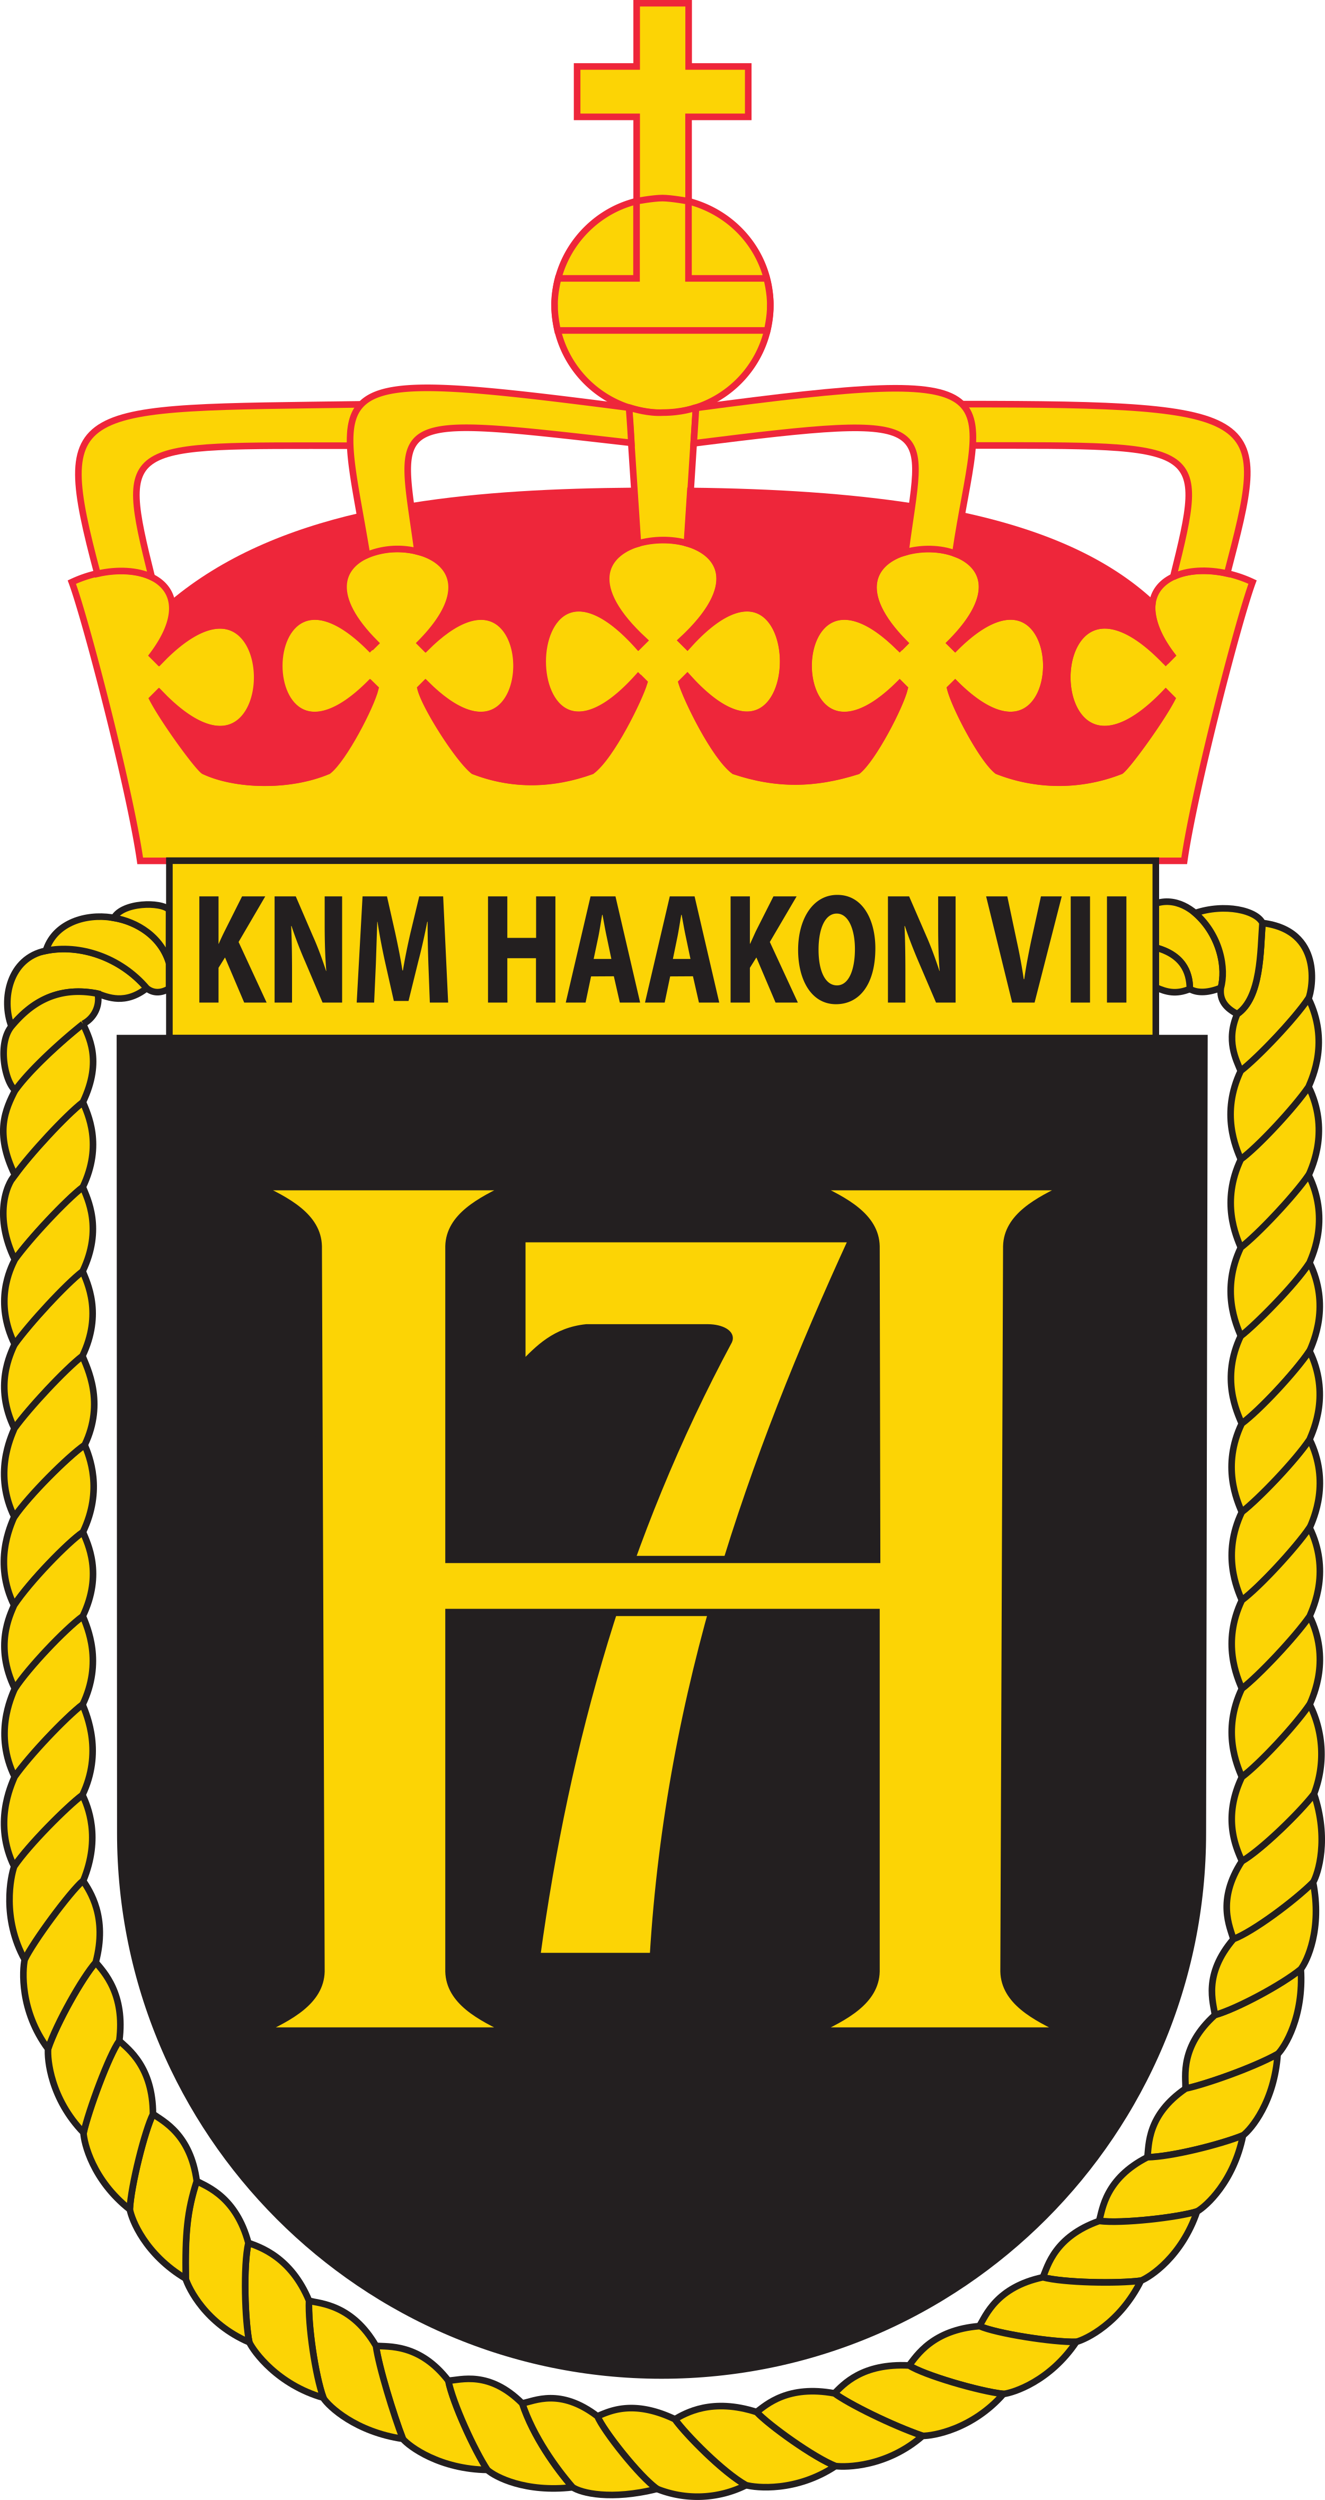 <svg xmlns="http://www.w3.org/2000/svg" xmlns:xlink="http://www.w3.org/1999/xlink" width="401.95" height="757.91" viewBox="0 0 106.35 200.53"><defs><path id="a" d="M0 841.89h595.27V0H0Z"/></defs><defs><clipPath id="b"><use xlink:href="#a" transform="translate(-409.86 -499.72)"/></clipPath><clipPath id="c"><use xlink:href="#a" transform="translate(-296.38 -139.25)"/></clipPath><clipPath id="d"><use xlink:href="#a" transform="translate(-316.65 -140.09)"/></clipPath><clipPath id="e"><use xlink:href="#a" transform="translate(-437.58 -238.11)"/></clipPath><clipPath id="f"><use xlink:href="#a" transform="translate(-444.62 -478.13)"/></clipPath><clipPath id="g"><use xlink:href="#a" transform="translate(-150.27 -321.25)"/></clipPath><clipPath id="h"><use xlink:href="#a" transform="translate(-150.23 -301.16)"/></clipPath><clipPath id="i"><use xlink:href="#a" transform="translate(-150.14 -360.29)"/></clipPath><clipPath id="j"><use xlink:href="#a" transform="translate(-150.1 -340.17)"/></clipPath><clipPath id="k"><use xlink:href="#a" transform="translate(-150.22 -399.51)"/></clipPath><clipPath id="l"><use xlink:href="#a" transform="translate(-150.18 -380.38)"/></clipPath><clipPath id="m"><use xlink:href="#a" transform="translate(-150.3 -437.98)"/></clipPath><clipPath id="n"><use xlink:href="#a" transform="translate(-150.26 -418.78)"/></clipPath><clipPath id="o"><use xlink:href="#a" transform="translate(-150.34 -457.26)"/></clipPath><clipPath id="p"><use xlink:href="#a" transform="translate(-434.13 -495.3)"/></clipPath><clipPath id="q"><use xlink:href="#a" transform="translate(-169.13 -479.23)"/></clipPath><clipPath id="r"><use xlink:href="#a" transform="translate(-417.59 -480.29)"/></clipPath><clipPath id="s"><use xlink:href="#a" transform="translate(-165.79 -472.36)"/></clipPath><clipPath id="t"><use xlink:href="#a" transform="translate(-180.29 -480.46)"/></clipPath><clipPath id="u"><use xlink:href="#a" transform="translate(-185.38 -498.31)"/></clipPath><clipPath id="v"><use xlink:href="#a" transform="translate(-445.65 -277.14)"/></clipPath><clipPath id="w"><use xlink:href="#a" transform="translate(-442.86 -257.43)"/></clipPath><clipPath id="x"><use xlink:href="#a" transform="translate(-429.7 -219.62)"/></clipPath><clipPath id="y"><use xlink:href="#a" transform="translate(-419.24 -202.32)"/></clipPath><clipPath id="z"><use xlink:href="#a" transform="translate(-406.49 -186.59)"/></clipPath><clipPath id="A"><use xlink:href="#a" transform="translate(-391.77 -172.68)"/></clipPath><clipPath id="B"><use xlink:href="#a" transform="translate(-375.2 -160.83)"/></clipPath><clipPath id="C"><use xlink:href="#a" transform="translate(-356.8 -151.3)"/></clipPath><clipPath id="D"><use xlink:href="#a" transform="translate(-337.02 -144.44)"/></clipPath><clipPath id="E"><use xlink:href="#a" transform="translate(-150.12 -280.79)"/></clipPath><clipPath id="F"><use xlink:href="#a" transform="translate(-238.56 -150.62)"/></clipPath><clipPath id="G"><use xlink:href="#a" transform="translate(-257.8 -143.57)"/></clipPath><clipPath id="H"><use xlink:href="#a" transform="translate(-220.47 -159.91)"/></clipPath><clipPath id="I"><use xlink:href="#a" transform="translate(-203.62 -172.58)"/></clipPath><clipPath id="J"><use xlink:href="#a" transform="translate(-189.16 -187.04)"/></clipPath><clipPath id="K"><use xlink:href="#a" transform="translate(-176.44 -202.79)"/></clipPath><clipPath id="L"><use xlink:href="#a" transform="translate(-165.91 -220.23)"/></clipPath><clipPath id="M"><use xlink:href="#a" transform="translate(-157.83 -239.31)"/></clipPath><clipPath id="N"><use xlink:href="#a" transform="translate(-152.52 -259.57)"/></clipPath><clipPath id="O"><use xlink:href="#a" transform="translate(-277.18 -139.62)"/></clipPath><clipPath id="P"><use xlink:href="#a" transform="translate(-444.64 -437.95)"/></clipPath><clipPath id="Q"><use xlink:href="#a" transform="translate(-444.63 -458.04)"/></clipPath><clipPath id="R"><use xlink:href="#a" transform="translate(-444.86 -397.93)"/></clipPath><clipPath id="S"><use xlink:href="#a" transform="translate(-444.85 -418.06)"/></clipPath><clipPath id="T"><use xlink:href="#a" transform="translate(-444.87 -357.75)"/></clipPath><clipPath id="U"><use xlink:href="#a" transform="translate(-444.86 -377.84)"/></clipPath><clipPath id="V"><use xlink:href="#a" transform="translate(-444.88 -317.58)"/></clipPath><clipPath id="W"><use xlink:href="#a" transform="translate(-444.88 -337.66)"/></clipPath><clipPath id="X"><use xlink:href="#a" transform="translate(-445.87 -297.28)"/></clipPath><clipPath id="Y"><use xlink:href="#a" transform="translate(-303.57 -659.41)"/></clipPath><clipPath id="Z"><use xlink:href="#a" transform="translate(-321.36 -641.86)"/></clipPath><clipPath id="aa"><use xlink:href="#a" transform="translate(-416.33 -509.43)"/></clipPath><clipPath id="ab"><use xlink:href="#a" transform="translate(-413.85 -573.99)"/></clipPath><clipPath id="ac"><use xlink:href="#a" transform="translate(-226.63 -603.83)"/></clipPath><clipPath id="ad"><use xlink:href="#a" transform="translate(-292.06 -581.57)"/></clipPath><clipPath id="ae"><use xlink:href="#a" transform="translate(-231.17 -557.82)"/></clipPath><clipPath id="af"><use xlink:href="#a" transform="translate(-292.18 -551.26)"/></clipPath><clipPath id="ag"><use xlink:href="#a" transform="translate(-351.63 -557.82)"/></clipPath><clipPath id="ah"><use xlink:href="#a" transform="translate(-412.13 -554.72)"/></clipPath><clipPath id="ai"><use xlink:href="#a" transform="translate(-304.74 -604.36)"/></clipPath><clipPath id="aj"><use xlink:href="#a" transform="translate(-290.02 -612.46)"/></clipPath><clipPath id="ak"><use xlink:href="#a" transform="translate(-409.86 -469.11)"/></clipPath><clipPath id="al"><use xlink:href="#a" transform="translate(-420.93 -469.11)"/></clipPath></defs><g fill="#fcd405" stroke-width="1.5"><g stroke="#231f20"><path d="M0 0c8.63 2.85 17.23-9.7 14.81-19.17-2.72-1.06-5.18-1.33-7.08-.26 0 4.06-1.81 7.78-7.73 9.37C0-5.92-.02-1.37 0 0" clip-path="url(#b)" transform="matrix(.353 0 0 -.353 92.77 72.47)"/><path d="M0 0c-4 2.8-12.22 13.25-13.56 16.49 2.6 1.06 7.98 3.94 17.65-.67C6.63 12.3 15 3.8 20.27.84A24.75 24.75 0 0 0 0 0" clip-path="url(#c)" transform="matrix(.353 0 0 -.353 52.73 199.64)"/><path d="M0 0c-5.28 2.96-13.63 11.46-16.17 14.98 2.44 1.4 8.43 4.92 18.62 1.61 2.8-2.99 13-10.32 17.92-12.24C11.37-1.62 2.27-.62 0 0" clip-path="url(#d)" transform="matrix(.353 0 0 -.353 59.88 199.34)"/><path d="M0 0c-5.88-3.23-16.65-6.95-20.93-7.84.01 2.81-1.28 9.57 6.68 16.74 4.9 1.36 15.33 6.96 19.52 10.42C5.95 8.55 1.67 1.66 0 0" clip-path="url(#e)" transform="matrix(.353 0 0 -.353 102.55 164.77)"/><path d="M0 0c-3.27-4.83-11.56-13.48-15.42-16.46-1.06 2.6-3.4 6.93-.8 12.94 5.46 3.73 5.24 14.26 5.73 20.7C3.35 15.51.9 2.17 0 0" clip-path="url(#f)" transform="matrix(.353 0 0 -.353 105.03 80.1)"/><path d="M0 0c3.04 4.65 11.41 13.48 15.46 16.43 1.05-2.61 4.6-10.43-.04-20.1C11.56-6.63 3.35-15.23-.04-20.11-4.76-10.42-.9-2.17 0 0" clip-path="url(#g)" transform="matrix(.353 0 0 -.353 1.19 135.43)"/><path d="M0 0c3.4 4.85 11.6 13.45 15.46 16.43 1.05-2.6 4.6-10.92-.04-20.58C11.99-6.72 3.25-15.42-.11-20.37-4.83-10.67-.9-2.17 0 0" clip-path="url(#h)" transform="matrix(.353 0 0 -.353 1.17 142.52)"/><path d="M0 0c3.33 4.83 12.08 13.56 16.02 16.33 1.06-2.6 4.24-10.17-.4-19.83C12.1-5.94 3.52-14.75-.04-20.12-4.77-10.42-.9-2.18 0 0" clip-path="url(#i)" transform="matrix(.353 0 0 -.353 1.14 121.66)"/><path d="M0 0c3.56 5.37 12.14 14.19 15.66 16.62 1.06-2.6 4.6-9.45-.04-19.11C11.58-5.44 3.2-14.27.16-18.95-4.56-9.25-.9-2.18 0 0" clip-path="url(#j)" transform="matrix(.353 0 0 -.353 1.13 128.76)"/><path d="M0 0c3.4 4.73 11.6 13.62 15.46 16.6 1.05-2.6 4.6-9.64-.04-19.3C11.56-5.68 3.35-14.44-.04-19.16-4.76-9.46-.91-2.17 0 0" clip-path="url(#k)" transform="matrix(.353 0 0 -.353 1.17 107.82)"/><path d="M0 0c3.4 4.7 11.6 13.45 15.46 16.43 1.05-2.61 5.16-10.53.52-20.19C12.04-6.53 3.3-15.26-.04-20.12-4.76-10.42-.9-2.17 0 0" clip-path="url(#l)" transform="matrix(.353 0 0 -.353 1.16 114.57)"/><path d="M0 0c3.4 4.73 11.6 13.6 15.46 16.57 1.05-2.6 4.6-9.64-.04-19.3C11.55-5.71 3.35-14.46-.04-19.2-4.76-9.5-2.04-2.14 0 0" clip-path="url(#m)" transform="matrix(.353 0 0 -.353 1.2 94.26)"/><path d="M0 0c3.4 4.73 11.6 13.48 15.46 16.46 1.05-2.6 4.6-9.47-.04-19.13C11.56-5.64 3.35-14.54-.04-19.27-4.76-9.56-1.08-2.17 0 0" clip-path="url(#n)" transform="matrix(.353 0 0 -.353 1.19 101.03)"/><path d="M0 0c3.25 4.57 10.4 11.09 15.45 15.1 1.06-2.6 4.6-8.14-.03-17.8C11.56-5.69 3.35-14.56-.04-19.29-4.76-9.58-2.14-4.28 0 0" clip-path="url(#o)" transform="matrix(.353 0 0 -.353 1.21 87.45)"/><path d="M0 0c-.48-6.43-.27-16.96-5.72-20.7-2.43 1.24-4.13 3.02-3.74 5.95 1.21 4.3-.03 11.86-5.85 16.99C-8.54 4.52-1.38 2.85 0 0" clip-path="url(#p)" transform="matrix(.353 0 0 -.353 101.33 74.03)"/><path d="M0 0c-10 1.98-15.9-2.98-19.61-7.41-2.33 6.1-.49 15.5 7.82 17.15 7.64 1.57 16.9-1.4 22.95-8.5C6.27-2.58 2.28-.84 0 0" clip-path="url(#q)" transform="matrix(.353 0 0 -.353 7.84 79.7)"/><path d="M0 0c-3.16-1.3-5.34-.7-7.73.36-.04 2.7 0 3.98 0 9.05C-1.81 7.8 0 4.06 0 0" clip-path="url(#r)" transform="matrix(.353 0 0 -.353 95.5 79.33)"/><path d="M0 0c-5.05-4.01-12.2-10.53-15.45-15.1-2.38 2.03-4.06 10.62-.83 14.56 3.72 4.44 9.61 9.4 19.61 7.41A6.33 6.33 0 0 0 0 0" clip-path="url(#s)" transform="matrix(.353 0 0 -.353 6.67 82.13)"/><path d="M0 0c-6.06 7.1-15.31 10.07-22.96 8.5 3.47 11.37 24.07 10.09 28.03-2.7V-.08C3.13-1.24 1.35-1.1 0 0" clip-path="url(#t)" transform="matrix(.353 0 0 -.353 11.78 79.27)"/><path d="m0 0-.02-12.06C-1.8-6.14-7.29-2.73-12.54-1.86-10.54 1.73-1.87 1.86 0 0" clip-path="url(#u)" transform="matrix(.353 0 0 -.353 13.57 72.97)"/><path d="M0 0c-4.23-4.19-13.6-11.19-18.12-12.89-.71 2.72-3.9 8.75 1.94 17.73 4.53 2.66 13.2 11.13 16.4 15.3C3.66 9.9 1.18 2.04 0 0" clip-path="url(#v)" transform="matrix(.353 0 0 -.353 105.39 151)"/><path d="M0 0c-4.19-3.46-14.63-9.06-19.53-10.42-.35 2.79-2.76 9.1 4.2 17.24 4.51 1.7 13.89 8.7 18.12 12.9C4.86 9.11 1.44 1.86 0 0" clip-path="url(#w)" transform="matrix(.353 0 0 -.353 104.41 157.95)"/><path d="M0 0c-5.14-2.08-16.36-4.89-21.75-4.97.39 2.78-.13 9.55 8.7 15.62 4.28.9 15.05 4.6 20.93 7.84C7.14 7.72 1.88 1.43 0 0" clip-path="url(#x)" transform="matrix(.353 0 0 -.353 99.77 171.29)"/><path d="M0 0c-4.39-1.36-17.07-2.81-22.25-2.15.74 2.7 1.42 9.62 10.96 14.48 5.4.08 16.61 2.9 21.75 4.97C8.32 6.72 2.04 1.17 0 0" clip-path="url(#y)" transform="matrix(.353 0 0 -.353 96.08 177.39)"/><path d="M0 0c-5.42-.71-17.63-.46-22.3.77 1.1 2.6 2.7 9.23 12.8 12.8 5.18-.66 17.87.8 22.25 2.16C9.25 5.5 2.18.9 0 0" clip-path="url(#z)" transform="matrix(.353 0 0 -.353 91.58 182.94)"/><path d="M0 0c-5.33-.14-18.24 1.9-22 3.58 1.43 2.43 3.94 8.87 14.43 11.1 4.66-1.24 16.87-1.49 22.3-.77C9.91 4.24 2.27.6 0 0" clip-path="url(#A)" transform="matrix(.353 0 0 -.353 86.38 187.85)"/><path d="M0 0c-5.56.61-18.02 4.28-21.46 6.48 1.72 2.21 5.36 8.11 16.04 8.95 3.75-1.67 16.67-3.72 22-3.58C10.54 2.9 2.33.3 0 0" clip-path="url(#B)" transform="matrix(.353 0 0 -.353 80.54 192.03)"/><path d="M0 0c-7.06 2.43-16.77 7.24-20.04 9.66 2 1.98 6.27 6.9 16.97 6.34 3.44-2.2 15.9-5.86 21.46-6.47C11.25 1.43 2.36-.01 0 0" clip-path="url(#C)" transform="matrix(.353 0 0 -.353 74.05 195.39)"/><path d="M0 0c-4.92 1.92-15.13 9.25-17.96 12.28 2.24 1.7 7.17 6.2 17.7 4.24 3.28-2.41 12.98-7.23 20.04-9.66C11.65-.24 2.33-.3 0 0" clip-path="url(#D)" transform="matrix(.353 0 0 -.353 67.07 197.81)"/><path d="M0 0c3.35 4.95 12.1 13.65 15.53 16.22 1.2-2.54 4.25-9.6.16-19.5C12.67-5.86 4.3-17.2 2.4-21.23-2.85-11.79-.8-2.23 0 0" clip-path="url(#E)" transform="matrix(.353 0 0 -.353 1.14 149.71)"/><path d="M0 0c-2.1 5.47-5.47 16.36-6.12 21.14 2.8-.24 9.95.58 16.48-7.92 1-5.06 5.93-15.77 8.89-20.27C8.45-6.9 1.53-1.8 0 0" clip-path="url(#F)" transform="matrix(.353 0 0 -.353 32.33 195.63)"/><path d="M0 0c-2.96 4.5-7.88 15.21-8.88 20.28 2.8.13 9.22 2.4 16.81-5.17C10.43 7.53 15.72.26 19.38-3.95 8.64-5.2 1.75-1.58 0 0" clip-path="url(#G)" transform="matrix(.353 0 0 -.353 39.12 198.12)"/><path d="M0 0c-1.86 5.25-3.49 16.6-3.27 22.07 2.75-.6 9.87-.94 15.24-10.22.65-4.77 4.02-15.67 6.12-21.14C7.4-7.72 1.28-1.98 0 0" clip-path="url(#H)" transform="matrix(.353 0 0 -.353 25.95 192.35)"/><path d="M0 0c-.98 4.85-1.4 17.37-.2 22.58 2.65-.95 9.67-3.23 13.78-13.12-.23-5.54 1.4-16.89 3.26-22.07C6.46-9.66 1.01-2.13 0 0" clip-path="url(#I)" transform="matrix(.353 0 0 -.353 20.01 187.88)"/><path d="M0 0c-.15 10.24.3 15.36 2.5 22.17 2.5-1.29 8.98-3.7 11.77-14.05-1.21-5.21-.79-17.72.2-22.58C4.54-10.18.72-2.24 0 0" clip-path="url(#J)" transform="matrix(.353 0 0 -.353 14.9 182.78)"/><path d="M0 0c.26 5.4 3.44 18 5.28 21.65 2.3-1.6 8.53-4.61 9.94-15.24-2.19-6.8-2.65-11.93-2.5-22.16C3.46-10.22.42-2.32 0 0" clip-path="url(#K)" transform="matrix(.353 0 0 -.353 10.42 177.22)"/><path d="M0 0c1.1 4.99 5.75 17.6 8.12 20.9C10.2 19 15.8 14.91 15.8 4.2c-1.84-3.64-5.02-16.25-5.28-21.64C2.06-10.74.12-2.35 0 0" clip-path="url(#L)" transform="matrix(.353 0 0 -.353 6.7 171.07)"/><path d="M0 0c2 5.9 7.73 16.06 10.84 19.64 1.82-2.15 6.74-7.2 5.35-17.82-2.37-3.3-7.01-15.91-8.11-20.9C.55-11.32-.2-2.34 0 0" clip-path="url(#M)" transform="matrix(.353 0 0 -.353 3.86 164.34)"/><path d="M0 0c1.9 4.02 10.26 15.36 13.28 17.95 1.52-2.37 5.63-8.22 2.87-18.57C13.04-4.2 7.3-14.36 5.3-20.26-1.14-11.59-.5-2.3 0 0" clip-path="url(#N)" transform="matrix(.353 0 0 -.353 1.98 157.19)"/><path d="M0 0c-3.66 4.2-8.95 11.48-11.45 19.07 2.77.5 8.58 3.57 17.1-2.94C6.97 12.89 15.2 2.43 19.2-.37 8.73-3 1.94-1.33 0 0" clip-path="url(#O)" transform="matrix(.353 0 0 -.353 45.96 199.51)"/><path d="M0 0c-3.39-4.85-11.56-13.48-15.42-16.46-1.06 2.6-4.62 10.41 0 20.09C-11.54 6.48-3.3 15.3-.02 20.13 4.74 10.42.91 2.17 0 0" clip-path="url(#P)" transform="matrix(.353 0 0 -.353 105.04 94.27)"/><path d="M0 0c-3.28-4.78-11.53-13.61-15.42-16.46-1.06 2.6-4.62 10.42 0 20.09C-11.58 6.6-3.29 15.26-.02 20.09 4.74 10.39.91 2.18 0 0" clip-path="url(#Q)" transform="matrix(.353 0 0 -.353 105.03 87.18)"/><path d="M0 0c-3.32-4.87-11.44-13.54-15.42-16.46-1.06 2.6-4.83 10.25-.22 19.92C-12.52 5.83-3.38 14.96 0 20.12 4.74 10.42.91 2.18 0 0" clip-path="url(#R)" transform="matrix(.353 0 0 -.353 105.11 108.38)"/><path d="M0 0c-3.37-5.17-12.52-14.29-15.63-16.66-1.06 2.6-4.61 10.42 0 20.1C-11.78 6.4-3.6 15.03-.21 19.92 4.54 10.23.9 2.18 0 0" clip-path="url(#S)" transform="matrix(.353 0 0 -.353 105.11 101.28)"/><path d="M0 0c-3.29-4.73-11.5-13.56-15.42-16.46-1.06 2.6-4.62 10.42 0 20.09 3.84 2.97 12.16 11.64 15.4 16.5C4.74 10.42.91 2.17 0 0" clip-path="url(#T)" transform="matrix(.353 0 0 -.353 105.12 122.56)"/><path d="M0 0c-3.24-4.82-11.56-13.48-15.42-16.46-1.06 2.6-4.62 10.42 0 20.09 3.97 2.92 12.1 11.59 15.41 16.5C4.74 10.42.91 2.17 0 0" clip-path="url(#U)" transform="matrix(.353 0 0 -.353 105.11 115.47)"/><path d="M0 0c-3.26-4.78-11.49-13.59-15.42-16.46-1.06 2.6-4.62 10.41 0 20.09C-11.58 6.6-3.4 15.26-.02 20.13 4.74 10.42.91 2.17 0 0" clip-path="url(#V)" transform="matrix(.353 0 0 -.353 105.12 136.73)"/><path d="M0 0c-3.38-4.83-11.56-13.48-15.42-16.46-1.06 2.6-4.62 10.41 0 20.09 3.92 2.9 12.12 11.73 15.4 16.5C4.74 10.42.91 2.17 0 0" clip-path="url(#W)" transform="matrix(.353 0 0 -.353 105.12 129.64)"/><path d="M0 0c-3.2-4.17-11.87-12.64-16.4-15.3-1.06 2.61-4.62 9.46 0 19.13 3.91 2.88 12.14 11.7 15.4 16.5A25.1 25.1 0 0 0 0 0" clip-path="url(#X)" transform="matrix(.353 0 0 -.353 105.47 143.89)"/></g><g stroke="#ee263a"><path d="M0 0c10.78-2.81 18.58-12.25 18.58-23.7A24.46 24.46 0 0 0-5.93-48.1a24.46 24.46 0 0 0-24.52 24.4c0 11.47 8.1 21.19 18.64 23.72v19.15h-13.54v11.45h13.54V45H.01V30.62h13.55V19.17H-.01L0 0" clip-path="url(#Y)" transform="matrix(.353 0 0 -.353 55.27 16.14)"/><path d="M0 0s.9-3.38.8-6.18c.08-2.34-.68-5.65-.68-5.65h-47.68s-.74 3.33-.67 5.65c-.12 2.73.8 6.18.8 6.18h17.83v17.55s3.85.7 5.88.7c2.04 0 5.93-.72 5.93-.72V0z" clip-path="url(#Z)" transform="matrix(.353 0 0 -.353 61.54 22.33)"/><path d="M0 0c2.3 16.09 12.34 54.73 15.54 63.34-14.01 6.58-31.16.42-18.33-16.64l-1.41-1.42c-29.86 31.18-29.86-38.36 0-7.03l1.41-1.41c-2.5-4.83-10-15.18-11.65-16.4a38.3 38.3 0 0 0-28.06 0C-46 23.2-52.2 35.1-53.2 39.18l1.12 1.1c27.64-27.64 27.64 35.75 0 8.1l-1.12 1.1c28.54 28.54-38.6 28.54-10.4 0l-1.1-1.1c-27.65 27.65-27.65-35.74 0-8.1l1.1-1.1c-.99-4.08-7.2-15.99-10.68-18.76-9.8-3.1-18.32-3.23-28.06 0-4.48 3.35-10.81 16.34-11.94 20.1l1.3 1.3c29.05-32.44 29.05 39.42 0 6.98l-1.3 1.29c33.05 30.47-41.64 30.47-8.59 0l-1.29-1.29c-29.06 32.44-29.06-39.42 0-6.99l1.29-1.29c-1.13-3.76-7.46-16.75-11.94-20.1-8.67-3.1-17.73-3.49-26.8 0-3.49 2.77-11.05 14.68-12.04 18.76l1.1 1.1c27.65-27.64 27.65 35.75 0 8.1l-1.1 1.1c28.2 28.54-38.94 28.54-10.4 0l-1.12-1.1c-27.64 27.65-27.64-35.74 0-8.1.17-.17.84-.84 1.12-1.1-1-4.08-7.2-15.99-10.69-18.76-8.99-3.77-21.2-3.32-28.2 0-1.66 1.23-9.16 11.58-11.66 16.4l1.42 1.42c29.86-31.33 29.86 38.2 0 7.03l-1.42 1.42c12.83 17.06-4.31 23.22-18.33 16.64 3.2-8.61 13.25-47.25 15.54-63.34z" clip-path="url(#aa)" transform="matrix(.353 0 0 -.353 95.05 69.05)"/><path d="M0 0c3.2 1.54 7.66 1.78 12.27.75 9.41 36.26 10.56 38.5-60.32 38.5 2.1-2.12 2.63-5.21 2.36-9.4C7.08 29.84 7.63 30.72 0 0" clip-path="url(#ab)" transform="matrix(.353 0 0 -.353 94.17 46.27)"/><path d="M0 0c-.15 4.22.45 7.3 2.5 9.4-66.1-.95-70.5.92-60.04-38.5 4.62 1.05 9.11.77 12.35-.74C-52.93 1.33-51.7 0 0 0" clip-path="url(#ac)" transform="matrix(.353 0 0 -.353 28.13 35.75)"/><path d="M0 0c3.5 1.02 7.7 1.08 11.23.06L13.2 30.9l-.4-.1s-2.85-1.04-7.18-1.04c-3.17-.17-6.5.81-7.39 1.1-.14.05-.27.07-.27.07z" clip-path="url(#ad)" transform="matrix(.353 0 0 -.353 51.2 43.6)"/></g></g><g fill="#ee263a" stroke="#ee263a" stroke-width="1.5"><path d="m0 0 1.11 1.1C-9.56 11.79-6.85 18.47-.75 21.16c-.53 3.16-1.06 6.08-1.54 8.8-16.34-3.78-30.92-9.9-42.7-19.78-.05.28 1.18-4.5-4.45-11.86l1.42-1.42c29.87 31.18 29.87-38.36 0-7.03l-1.42-1.41c2.5-4.83 10.01-15.18 11.66-16.4 7-3.32 19.22-3.78 28.2 0C-6.08-25.2.13-13.28 1.13-9.2L0-8.1C-27.64-35.74-27.64 27.65 0 0" clip-path="url(#ae)" transform="matrix(.353 0 0 -.353 29.73 51.98)"/><path d="M0 0c-29.06-32.44-29.06 39.43 0 6.99l1.29 1.28c-13.33 12.29-9.14 19.61-1.56 22l-.73 12c-17.67-.15-34.85-.95-50.7-3.5.36-2.97.89-6.36 1.44-10.25 7.63-1.91 12.6-8.86.76-20.84l1.11-1.11c27.65 27.64 27.65-35.75 0-8.1l-1.1-1.1c.99-4.09 8.55-16 12.03-18.76 9.08-3.49 18.14-3.1 26.81 0C-6.18-18.04.16-5.06 1.3-1.29L0 0" clip-path="url(#af)" transform="matrix(.353 0 0 -.353 51.25 54.3)"/><path d="m0 0 1.1 1.1c-11.56 11.7-7.1 18.6.23 20.71.53 3.91 1.07 7.34 1.47 10.34-14.33 2.2-31.03 3.33-50.42 3.54l-.77-11.88c7.8-2.26 12.35-9.62-1.19-22.1l1.3-1.29c29.05 32.44 29.05-39.42 0-6.99l-1.3-1.29c1.13-3.76 7.46-16.75 11.94-20.1 9.74-3.23 18.26-3.1 28.07 0C-6.1-25.18.1-13.27 1.1-9.2L0-8.1C-27.65-35.74-27.65 27.65 0 0" clip-path="url(#ag)" transform="matrix(.353 0 0 -.353 72.22 51.98)"/><path d="m0 0 1.41 1.42c-5.57 7.2-4.4 12.09-4.45 11.77-10.03 9.37-24.17 15.88-43.3 20-.48-2.68-.98-5.56-1.46-8.66 6.56-2.5 9.86-9.26-1.2-20.31l1.12-1.11c27.64 27.64 27.64-35.74 0-8.1L-49-6.09c1-4.09 7.2-16 10.7-18.76a38.3 38.3 0 0 1 28.06 0c1.64 1.22 9.15 11.58 11.65 16.4L0-7.02C-29.86-38.36-29.86 31.17 0 0" clip-path="url(#ah)" transform="matrix(.353 0 0 -.353 93.57 53.07)"/></g><g fill="#fcd405" stroke-width="1.5"><path stroke="#ee263a" d="M0 0c57.86 7.25 52 5.22 48.15-24.74 3.62 1.02 7.92.99 11.33-.33C65.09 12.84 75.96 18.1.52 8.04z" clip-path="url(#ai)" transform="matrix(.353 0 0 -.353 55.68 35.56)"/><path stroke="#ee263a" d="M0 0c-72.93 9.43-66.2 6.62-59.59-33.48a18.28 18.28 0 0 0 11.49.8C-52.32-1.51-56.6-1.5.52-8 .37-4.66 0 0 0 0" clip-path="url(#aj)" transform="matrix(.353 0 0 -.353 50.49 32.7)"/><path stroke="#231f20" d="M0 0h-224.29v40.32H0z" clip-path="url(#ak)" transform="matrix(.353 0 0 -.353 92.77 83.27)"/></g><path fill="#231f20" stroke="#231f20" stroke-miterlimit="10" stroke-width="1.5" d="M0 0h-246.58l.09-180.68c.04-68.05 55.12-123.21 123.06-123.21 67.96 0 123.07 55.2 123.07 123.28L0 0z" clip-path="url(#al)" transform="matrix(.353 0 0 -.353 96.67 83.27)"/><g fill="#fcd405" stroke="#231f20" stroke-width=".53"><path d="M44.1 153.23h8.62c1.18-19.66 7.23-36.7 14.7-52.96h-24.4v9.37c1.23-1.28 2.48-2.56 4.75-2.8h9c.99.01 1.75.43 1.52.95-7.74 14.4-12.02 29.65-14.18 45.44z" style="font-variation-settings:normal" transform="translate(-4.87 -9.63) scale(1.087)"/><path stroke-width=".58" d="M36.03 125.09V99.96c.06-2.36 2.5-3.64 4.89-4.77H20.66c2.4 1.13 4.83 2.4 4.89 4.77l.22 58.18c-.06 2.37-2.49 3.65-4.89 4.77h20.04c-2.4-1.12-4.83-2.4-4.89-4.77v-28.8h34.29v28.8c-.06 2.37-2.5 3.65-4.9 4.77h20.04c-2.4-1.12-4.82-2.4-4.88-4.77l.22-58.18c.06-2.36 2.49-3.64 4.89-4.77H65.43c2.4 1.13 4.83 2.4 4.89 4.77l.05 25.13z"/></g><path fill="#231f20" d="M16 80.42h1.54v-2.79l.52-.83 1.54 3.62h1.8l-2.25-4.86 2.14-3.66h-1.86l-1.41 2.81c-.16.32-.31.64-.46.99h-.02v-3.8H16zm7.44 0v-2.36c0-1.5-.02-2.73-.07-3.78h.03c.3.92.72 2.01 1.1 2.87l1.39 3.27h1.57V71.9h-1.4v2.3c0 1.38.04 2.62.13 3.68h-.02c-.29-.9-.68-1.97-1.06-2.8l-1.37-3.18h-1.7v8.52zm11.06 0h1.47l-.4-8.52h-1.92l-.7 2.91c-.23.99-.45 2.06-.61 3.03h-.04c-.15-.98-.36-2-.58-3.02l-.66-2.92H29.1l-.47 8.52h1.4l.14-3.14.11-3.34h.02c.16 1.07.39 2.24.59 3.15l.72 3.2h1.18l.8-3.24c.24-.91.5-2.06.7-3.11h.03c0 1.15.03 2.34.06 3.31zm4.67-8.52v8.52h1.55v-3.56h2.3v3.56h1.56V71.9h-1.55v3.33h-2.31V71.9zm10.1 6.41.48 2.11h1.63L49.4 71.9h-2l-1.99 8.52H47l.44-2.1zm-1.62-1.39.38-1.8c.1-.5.21-1.22.3-1.74h.03c.1.52.22 1.23.33 1.73l.38 1.81zm7.97 1.39.48 2.11h1.63l-1.98-8.52h-1.99l-1.99 8.52h1.58l.44-2.1zm-1.61-1.39.37-1.8c.1-.5.21-1.22.3-1.74h.03c.1.52.22 1.23.33 1.73l.38 1.81zm4.63 3.5h1.55v-2.79l.52-.83 1.54 3.62h1.79l-2.25-4.86 2.15-3.66h-1.86l-1.42 2.81-.45.99h-.02v-3.8h-1.55zm8.56-8.64c-1.95 0-3.14 1.93-3.14 4.42 0 2.4 1.06 4.35 3.04 4.35 1.87 0 3.16-1.57 3.16-4.49 0-2.24-.99-4.28-3.05-4.28zm-.04 1.5c.97 0 1.46 1.33 1.46 2.84 0 1.69-.5 2.92-1.44 2.92-.93 0-1.48-1.12-1.48-2.86 0-1.71.53-2.9 1.46-2.9zm5.51 7.14v-2.36c0-1.5-.02-2.73-.07-3.78h.03c.3.92.73 2.01 1.1 2.87l1.4 3.27h1.57V71.9h-1.4v2.3c0 1.38.03 2.62.12 3.68h-.02c-.29-.9-.68-1.97-1.05-2.8l-1.38-3.18h-1.7v8.52zm10.37 0 2.18-8.52h-1.67l-.8 3.64c-.2.98-.4 1.99-.54 3h-.04a43.38 43.38 0 0 0-.55-3l-.77-3.64h-1.7l2.09 8.52zm2.9-8.52v8.52h1.55V71.9zm2.91 0v8.52h1.56V71.9z" aria-label="KNM HAAKON VII"/></svg>